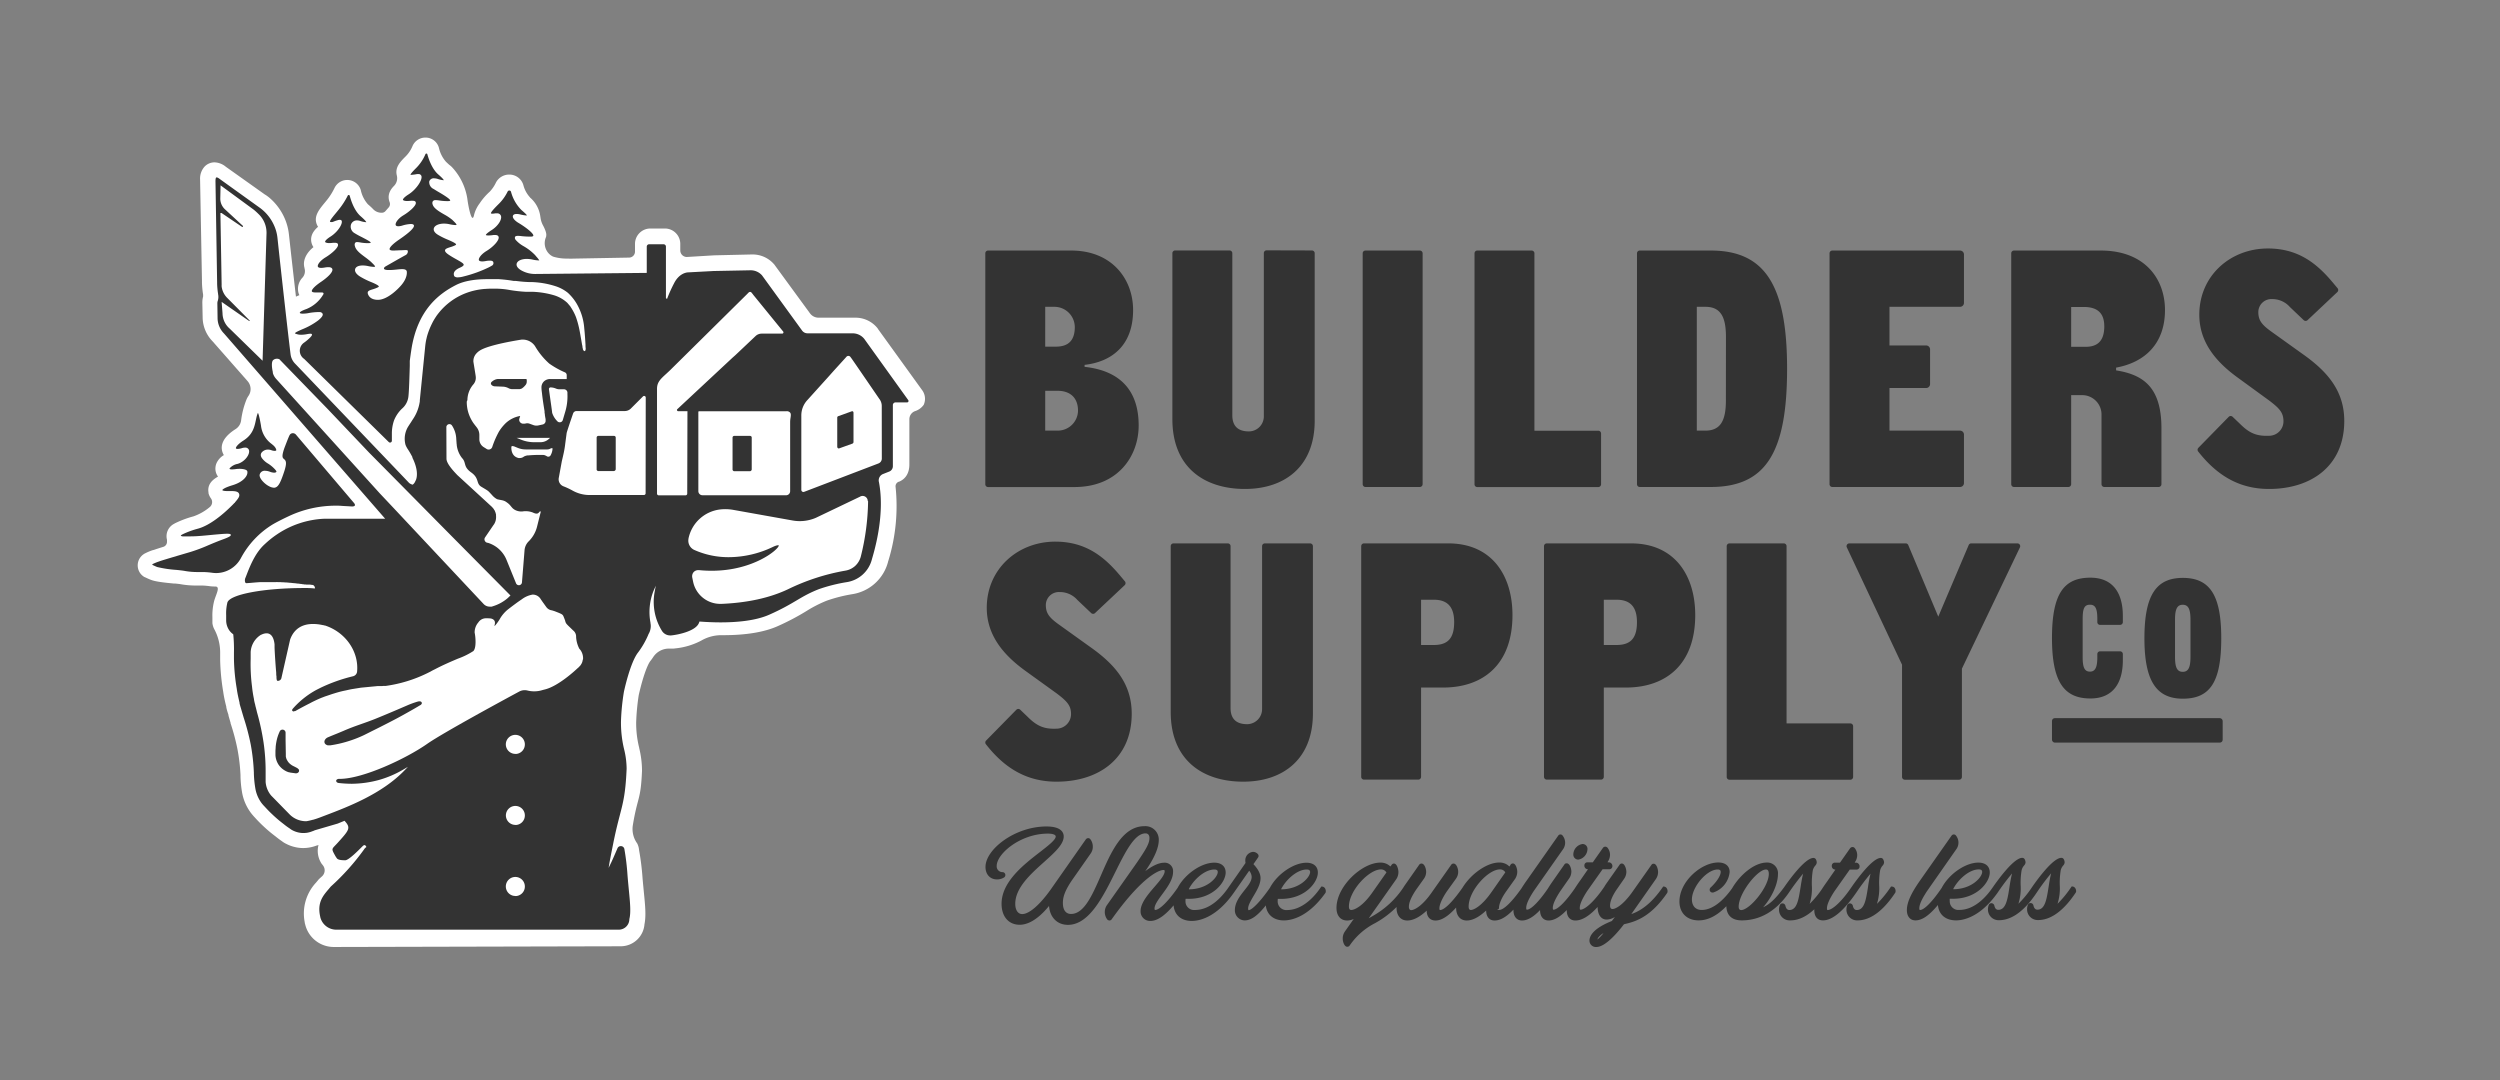 <svg xmlns="http://www.w3.org/2000/svg" viewBox="0 0 812.13 351">
  <rect x="0" y="0" width="812.13" height="351" fill="#808080" stroke="none"/>
  <defs>
    <style>
      .cls-3{fill:#333}
    </style>
  </defs>
  <g id="Layer_1" data-name="Layer 1">
    <path d="M299.5 126.66l-14.35-19.88v-.08l-.07-.06a9.15 9.15 0 00-7.17-3.44h-12a3.45 3.45 0 01-2.79-1.42l-11.49-15.72-.1-.15-.13-.13a9.25 9.25 0 00-6.91-3.12h-.15l-12.09.28h-.14l-9 .54a2.13 2.13 0 01-2.12-2.11v-2.14a5 5 0 00-5-5h-4.71a5 5 0 00-5 5v2.45a1.94 1.94 0 01-1.93 2l-17.52.32h-.05c-.39 0-1.31.06-2.42 0h-.1a14.87 14.87 0 01-4.49-.61 1.56 1.56 0 01-.26-.11 4.56 4.56 0 01-1.88-1.79 4.92 4.92 0 01-.32-4.33 3.38 3.38 0 00.13-.42v-.14c.17-.78-.39-2.18-1.06-3.42a7.26 7.26 0 01-.79-2.45l-.09-.58a9.75 9.75 0 00-3.34-6v-.05a9.27 9.27 0 01-2.15-4 4.73 4.73 0 00-4.6-3.39 4.84 4.84 0 00-4.41 2.82 11.32 11.32 0 01-1.9 2.73 19.68 19.68 0 00-3.28 3.8 10.35 10.35 0 00-1.82 3.76c-.65 3.23-1.85-2.52-2.19-5.3a19.37 19.37 0 00-5-10.24 6.35 6.35 0 00-.84-.71c-.31-.28-.65-.6-1.08-1a10.22 10.22 0 01-2.3-4.52 4.5 4.5 0 00-4.41-3.36 4.56 4.56 0 00-4.18 2.77 10.17 10.17 0 01-2.13 3.25c-1.81 1.81-3.54 3.54-3 6.12l.07.3a3.58 3.58 0 01-1 3.32c-1.6 1.63-2.06 3.37-1.38 5.19a1.67 1.67 0 01-.31 1.76l-1.09 1.24a1.57 1.57 0 01-1.13.47 3.69 3.69 0 01-2.88-1.24 21.88 21.88 0 00-1.63-1.5 10.15 10.15 0 01-2.33-4.67 4.59 4.59 0 00-8.49-.7 20.51 20.51 0 01-2.39 3.85c-.35.44-.69.85-1 1.22l-.06.07c-1.72 2.13-3.51 4.34-2.2 7.06l.09.18.1.17a.74.74 0 01.08.13c-2 1.71-2.68 3.59-2 5.6a4.26 4.26 0 00.51 1c-2.48 2-3.57 4.52-2.9 6.8v.11a3.17 3.17 0 01-.67 3 5.26 5.26 0 00-1.28 5 4.12 4.12 0 00.28.69c-.34.14-.72.3-1.12.49-.84-7.26-1.71-15-2.27-20.12a17.85 17.85 0 00-1.65-5.88 18.49 18.49 0 00-4.64-6.08c-.5-.43-1-.76-1.33-1h-.06l-12.82-9.11a6.06 6.06 0 00-3.68-1.44 4.46 4.46 0 00-3.19 1.34 5.8 5.8 0 00-1.5 4.21v.06l.61 32.92v.62a30.2 30.2 0 00.37 3.81v.63a7.44 7.44 0 00-.25 1.9v.08l.1 4.83a11.27 11.27 0 003.22 7.73l11.35 12.91a3.9 3.9 0 01.38 4.73 7.34 7.34 0 00-.64 1.11 27.34 27.34 0 00-1.82 7 3.93 3.93 0 01-1.87 2.82c-5.11 3.28-4.72 6.33-4 7.89.08.17.18.35.27.51a5.82 5.82 0 00-1.94 1.83 4.47 4.47 0 00-.51 4.16 5.5 5.5 0 00.55 1c-1.82 1-3.52 2.55-3.09 5.13v.23l.06.24a5.14 5.14 0 00.69 1.41 2.08 2.08 0 01-.36 2.9 16.73 16.73 0 01-5.27 3 32.73 32.73 0 00-5.82 2.16l-.12.05-.08.05-.29.17a4.53 4.53 0 00-2.29 5.18v.65a1.7 1.7 0 01-1.22 1.65c-1.36.42-2.43.77-2.9.94l-.31.09h-.07a17.15 17.15 0 00-2.75 1.15l-.21.1-.2.16a4.37 4.37 0 00.4 7.4h.07l.1.05c.51.25 1.36.64 1.92.84 1.39.53 3.7.83 7.47 1.19h.44c.66.07 1.29.14 1.64.2a27.65 27.65 0 005.09.44h2a24.06 24.06 0 012.46.22 12.75 12.75 0 001.75.1c1.8 0 .19 2.59-.39 4.81a19.14 19.14 0 00-.54 5.17V202.42a5.79 5.79 0 00.72 2.18 16.09 16.09 0 011.8 7.6v2.31a71.79 71.79 0 001 10.27c.23 1.63.57 3.15 1 4.83V229.82a17.33 17.33 0 00.54 1.92l.09.29a1.32 1.32 0 01.08.3V232.48l.67 2.32v.15a69.67 69.67 0 012.23 8.38 60.62 60.62 0 011 8.48v.48a35.75 35.75 0 00.47 4.91 15.59 15.59 0 002.91 6.87c.26.34.64.81 1.11 1.32l.84.91c.71.75 1.34 1.38 1.94 1.94a46.23 46.23 0 004.07 3.44c.79.64 1.47 1.15 2.12 1.59a7.44 7.44 0 001.44.88 11.46 11.46 0 002.71 1 11.15 11.15 0 002.81.34 12.75 12.75 0 001.74-.14 11.82 11.82 0 002.15-.53l.21-.07.17-.08h.13l.19-.06.19-.09h.13a7.55 7.55 0 00.82 5.74l.09.14.06.12s.2.23.46.58a2.61 2.61 0 01-.23 3.53c-.41.38-.67.61-.75.67l-.1.1-.29.28-.15.19c-.12.16-.24.29-.37.44l-.31.38A14.7 14.7 0 0099 299.64v.17l.14.49a9.55 9.55 0 009.37 7.33l93.17-.23a7.75 7.75 0 007.68-7.16c.57-2.8.22-6.18-.2-10.41l-.11-1.15c-.11-1.17-.24-2.44-.34-3.75a85.05 85.05 0 00-1.11-8.79 5.82 5.82 0 00-.6-2.14 8 8 0 01-1.44-5.82c1.58-9.62 2.59-8 3-17.81a31.23 31.23 0 00-.9-7.29V243a33.16 33.16 0 01-1-8.32 73.59 73.59 0 01.83-8.85c1.35-6 2.88-10 3.81-11.13.3-.38.6-.79.88-1.22a6.08 6.08 0 015.48-2.77h.71a5.67 5.67 0 00.91-.07 23 23 0 008.47-2.51 13 13 0 016.5-1.79h.75c7.38 0 13.31-1 17.61-2.92a79.27 79.27 0 009.35-4.91 41 41 0 016.63-3.39 49.22 49.22 0 018.27-2.1 14.26 14.26 0 0011.64-10.57c0-.08.07-.24.13-.43a60.38 60.38 0 002.3-23.85 1.56 1.56 0 011.23-1.73c2.28-1 3.25-3.09 3.25-5.54v-14.71a2.8 2.8 0 011.76-2.6 5.56 5.56 0 002.9-2.09 4.73 4.73 0 00-.57-4.84zm-139.65 70.56z" fill="#fff"/>
    <path d="M140.12 229v.23zm0 0v.23zm0 0v.23zm0 0v.23zm0 0v.23zm0 0v.23zm0 0v.23zm0 0v.23zm0 0v.23zm0 0v.23zm0 0v.23zm0 0v.23zm0 0v.23zm0 0v.23zm0 0v.23zm0 0v.23zm0 0v.23zm0 0v.23zm0 0v.23zm0 0v.23zm0 0v.23zm0 0v.23zm0 0v.23zm0 0v.23zm0 0v.23zm0 0v.23zm0 0v.23zm0 0v.23zm0 0v.23zm0 0v.23zm0 0v.23zm0 0v.23zm0 0v.23zm0 0v.23zm0 0v.23zm0 0v.23zm0 0v.23zm0 0v.23zm0 0v.23zm0 0v.23zm0 0v.23zm0 0v.23zm0 0v.23zm0 0v.23zm0 0v.23zm0 0v.23zm0 0v.23zm0 0v.23zm0 0v.23zm0 0v.23zm0 0v.23zm0 0v.23zm0 0v.23zm0 0v.23zm0 0v.23zm0 0v.23zm0 0v.23zm0 0v.23zm0 0v.23zm0 0v.23zm0 0v.23zm0 0v.23zm0 0v.23zm0 0v.23zm0 0v.23zm0 0v.23zm0 0v.23zm0 0v.23zm0 0v.23zm0 0v.23zm0 0v.23zm0 0v.23zm0 0v.23zm0 0v.23zm0 0v.23zm0 0v.23zm0 0v.23zm0 0v.23zm0 0v.23zm0 0v.23zm0 0v.23zm0 0v.23zm0 0v.23zm0 0v.23zm0 0v.23zm0 0v.23zm0 0v.23zm0 0v.23zm0 0v.23zm0 0v.23zm0 0v.23zm0 0v.23zm0 0v.23zm0 0v.23zm0 0v.23zm0 0v.23zm0 0v.23zm0 0v.23zm0 0v.23zm0 0v.23zm0 0v.23zm0 0v.23zm0 0v.23zm0 0v.23zm0 0v.23zm0 0v.23zm0 0v.23zm0 0v.23zm0 0v.23zm0 0v.23zm0 0v.23zm0 0v.23zm0 0v.23zm0 0v.23zm0 0v.23zm0 0v.23zm0 0v.23zm0 0v.23zm0 0v.23zm0 0v.23zm0 0v.23zm0 0v.23zm0 0v.23zm0 0v.23zm0 0v.23zm0 0v.23zm0 0v.23zm0 0v.23zm0 0v.23zm0 0v.23zm0 0v.23zm0 0v.23zm0 0v.23zm0 0v.23zm0 0v.23zm0 0v.23zm0 0v.23zm0 0v.23zm0 0v.23zm0 0v.23zm0 0v.23zm0 0v.23zm0 0v.23zm0 0v.23zm0 0v.23zm0 0v.23zm0 0v.23zm0 0v.23zm0 0v.23zm0 0v.23zm0 0v.23zm0 0v.23zm0 0v.23zm0 0v.23zm0 0v.23zm0 0v.23zm0 0v.23zm0 0v.23zm0 0v.23zm0 0v.23zm0 0v.23zm0 0v.23zm0 0v.23zm0 0v.23zm0 0v.23zm0 0v.23zm0 0v.23zm0 0v.23zm0 0v.23zm0 0v.23zm0 0v.23zm0 0v.23zm0 0v.23zm0 0v.23zm0 0v.23zm0 0v.23zm0 0v.23zm0 0v.23zm0 0v.23zm0 0v.23zm0 0v.23zm0 0v.23zm0 0v.23zm0 0v.23zm0 0v.23zm0 0v.23zm0 0v.23zm0 0v.23zm0 0v.23zm0 0v.23zm0 0v.23zm0 0v.23zm0 0v.23zm0 0v.23zm0 0v.23zm0 0v.23zm0 0v.23zm0 0v.23zm0 0v.23zm0 0v.23zm0 0v.23zm0 0v.23zm0 0v.23zm0 0v.23zm0 0v.23zm0 0v.23zm0 0v.23zm0 0v.23zm0 0v.23zm0 0v.23zm0 0v.23zm0 0v.23zm0 0v.23zm0 0v.23zm0 0v.23zm0 0v.23zm0 0v.23zm0 0v.23zm0 0v.23zm0 0v.23zm0 0v.23zm0 0v.23zm0 0v.23zm0 0v.23zm0 0v.23zm0 0v.23zm0 0v.23zm0 0v.23zm0 0v.23zm0 0v.23zm0 0v.23zm0 0v.23zm0 0v.23zm0 0v.23zm0 0v.23zm0 0v.23zm0 0v.23zm0 0v.23zm0 0v.23zm0 0v.23zm0 0v.23zm0 0v.23zm0 0v.23zm0 0v.23zm0 0v.23zm0 0v.23zm0 0v.23zm0 0v.23zm0 0v.23zm0 0v.23zm0 0v.23zm0 0v.23zm0 0v.23zm0 0v.23zm0 0v.23zm0 0v.23zm0 0v.23zm0 0v.23zm0 0v.23zm0 0v.23zm0 0v.23zm0 0v.23zm0 0v.23zm0 0v.23z" fill="#f3f0e1"/>
    <path class="cls-3" d="M78.2 181.41a28.62 28.62 0 0110.45-11.09c1.29-.75 3.31-1.78 5.37-2.74a35.93 35.93 0 0115-3.31c.68 0 1.35 0 2 .07l3.38.19h.06a1.41 1.41 0 00.74-.2s.3-.32-.12-.83a.21.21 0 01-.06-.08l-18.9-22.25a1.27 1.27 0 00-1-.44 1.16 1.16 0 00-.92.44 3.62 3.62 0 00-.2.33c-.51 1.11-1 2.46-1.6 4-1 2.87-.61 3.23-.15 3.62.65.54 1 1.13.15 3.83-1.17 3.62-1.89 5-2.82 5.37a1.52 1.52 0 01-.59.12 3.73 3.73 0 01-1.61-.5c-1.43-.71-3.38-2.69-3-3.85a1.65 1.65 0 011.72-1.16 4.78 4.78 0 011.59.32 4.19 4.19 0 001.37.3c.58 0 .72-.26.74-.3s.07-.33-1.2-1.5a10.61 10.61 0 00-1.52-1.15 6.51 6.51 0 01-1.76-1.48c-.88-1-.6-1.72-.36-2.07a2.62 2.62 0 012.14-1 3.17 3.17 0 011 .18 3.41 3.41 0 001.12.24c.28 0 .46-.07.52-.19s-.1-.87-1-1.65l-.45-.38a8.56 8.56 0 01-3.51-6c-.58-3.4-.9-4-1-4.12a7 7 0 00-.43 1.3c-.09.37-.17.75-.25 1.14-.46 2.16-1 4.62-4 6.53-1.91 1.22-2.59 2.24-2.45 2.55 0 .09.2.18.55.18a5.36 5.36 0 001.41-.26 3.31 3.31 0 011-.16 1.2 1.2 0 011.27.81c.39 1.36-1.31 3.76-3.65 4.46a4.7 4.7 0 00-2.5 1.31s-.63.5.6.5a11.25 11.25 0 001.45-.13 8.57 8.57 0 011-.06c1.22 0 2.44.26 2.56.81.31 1.38-1.28 3.46-4.82 4.52-2.81.85-3.31 1.46-3.29 1.58s.38.32 1.8.32h1.29c.9 0 2 .11 2.31.8s0 1.29-.81 2.28l-.16.19c-.11.15-.24.28-.36.42v.14h-.13c-.41.45-.83.88-1.28 1.3-2.2 2.16-6.5 5.94-10.52 7.06a27.9 27.9 0 00-5.08 1.86l-.15.08c-.3.18-.4.3-.4.38s.51.2.57.2H62c2 0 4.61-.27 6.88-.49 2.48-.23 4-.36 4.89-.36s1.16.11 1.21.36-.24.61-2.16 1.32c-2.42.89-3.9 1.53-5.21 2.08a52.18 52.18 0 01-5.72 2.15l-.74.22c-2.12.62-8.6 2.53-9 2.71-.1 0-.3.11-.57.19a16.48 16.48 0 00-2 .82c-.19.14-.07.25 0 .3.39.19 1.09.51 1.45.65a37.56 37.56 0 006.37.95c1 .11 1.79.19 2.34.28a23.34 23.34 0 004.36.41h1.99a25.54 25.54 0 013 .26 9.5 9.5 0 001.19.07 9.15 9.15 0 007.92-4.75zM159.55 197.13zM159.57 124.88a1 1 0 00.34.36.66.66 0 00.2.11 1.5 1.5 0 00.55.15l2.78.11a4.29 4.29 0 011.88.56 2.88 2.88 0 001.29.25h2a1.7 1.7 0 00.73-.16h.06a1.82 1.82 0 00.53-.39l.13-.07a2.89 2.89 0 01.24-.25 4.81 4.81 0 00.56-.66 1.74 1.74 0 00.26-1v-.46a.31.31 0 00-.28-.32h-8.89a2.94 2.94 0 00-1.1.22 3.75 3.75 0 00-1.21.8.66.66 0 00-.16.45.62.62 0 000 .23.48.48 0 00.09.07z"/>
    <path class="cls-3" d="M295.06 130l-14.29-19.9a4.86 4.86 0 00-3.81-1.82h-14.64a2.18 2.18 0 01-1.77-.91l-13-17.91a4.94 4.94 0 00-3.67-1.66h-.07l-12 .24-8.26.44h-.09c-.84.07-3 .58-4.5 3.57a46.63 46.63 0 00-2.18 4.81v.15h-.39l-.06-.24V80.13a.9.9 0 00-.07-.34.78.78 0 00-.69-.44h-4.69a.77.77 0 00-.78.78v8.52l-36.17.35h-.13a9 9 0 01-4.39-1.13l-.24-.14c-1.41-.87-1.43-1.7-1.32-2.11.26-.91 1.57-1.51 3.29-1.51a9.17 9.17 0 011.75.19 11.13 11.13 0 002 .29h.3a6.81 6.81 0 00-.7-.94c-.22-.24-.44-.51-.68-.8a16.74 16.74 0 00-3.68-2.85 9.5 9.5 0 01-2.64-2.11 1 1 0 01-.18-.94c.18-.29.59-.33.95-.33a9.87 9.87 0 011.31.11c.74.07 1.57.13 2.45.13h.51c.42 0 .68-.13.72-.29.16-.69-2.35-2.69-4.79-4.14-1.29-.76-2-1.66-1.85-2.29.07-.24.31-.63 1.23-.63a5 5 0 011.19.16A12.17 12.17 0 00171 70h.15c0-.17-.39-.61-1.75-1.76a13.19 13.19 0 01-3.4-5.95.57.57 0 00-.55-.4.59.59 0 00-.55.35 14.68 14.68 0 01-2.7 3.83c-1.08 1.07-2.87 2.86-2.71 3.25 0 0 .13.1.44.1a5.65 5.65 0 00.94-.11 4.42 4.42 0 01.56 0 1.24 1.24 0 011.32.85c.34 1.22-1 3.28-3 4.56s-1.91 1.59-1.91 1.61.07.16.87.16a11.14 11.14 0 001.63-.15h.51c.79 0 1.05.33 1.13.62.3 1.09-1.79 3.26-3.86 4.52-1.79 1.08-2.71 2.4-2.56 3 .12.36.67.45 1.11.45a6.81 6.81 0 001.09-.12 7.73 7.73 0 011.38-.14c.24 0 .94 0 1.1.47a.93.93 0 01-.49 1.18c-.24.13-.46.27-.71.4a.69.69 0 00-.19.1 41.5 41.5 0 01-8.31 3 7.33 7.33 0 01-1.8.28 1.49 1.49 0 01-1.16-.37c-.49-1.1.11-2 1.75-2.74 1.06-.45 1.3-.77 1.3-1 0-.44-1.06-1-2.32-1.72-.61-.34-1.31-.73-2-1.17-1.29-.8-1.8-1.32-1.74-1.79s.71-.7 1.63-1a9.8 9.8 0 001.55-.57c.31-.14.41-.26.41-.33 0-.36-1.43-1-2.57-1.5a23.35 23.35 0 01-3.33-1.64c-1.43-.87-1.44-1.7-1.32-2.12.26-.89 1.58-1.51 3.29-1.51a8 8 0 011.74.19 10.83 10.83 0 001.89.28c.38 0 .45-.1.45-.1.05-.22-.94-1.16-1.42-1.62a16.43 16.43 0 00-2.49-1.67c-1.76-1-3.59-2.09-3.88-3.4a1.1 1.1 0 01.13-1 1.08 1.08 0 01.87-.31 9.15 9.15 0 011.24.12 15.8 15.8 0 002.32.2h.53c.6 0 .64-.18.64-.18.11-.49-2.65-2.13-4-2.91-.54-.31-1-.62-1.43-.87a2.4 2.4 0 01-1.37-2.44 1.49 1.49 0 011.59-1 4.46 4.46 0 011.08.17 7.79 7.79 0 001.86.43.36.36 0 00.19 0s-.08-.38-1.76-1.83c-1.87-1.61-3-4.47-3.58-6.57a.31.31 0 00-.32-.25.34.34 0 00-.3.19 14.17 14.17 0 01-3 4.49c-1.59 1.58-1.88 2.08-1.85 2.23a.82.82 0 00.34 0 12.11 12.11 0 001.77-.24 3.13 3.13 0 01.44 0 .94.94 0 011 .66c.38 1.33-1.8 4.45-4.19 5.94-1.88 1.2-1.85 1.71-1.81 1.8s.42.35 1.31.35a10.62 10.62 0 001.27-.08 3.24 3.24 0 01.58 0c.6 0 .94.19 1 .55.28 1-2.16 3.06-4 4.16s-2.72 2.52-2.53 3.17c.09.26.37.4.85.4a4.77 4.77 0 001.29-.22 10.9 10.9 0 012.78-.51c.58 0 .9.14 1 .44.3 1-2.89 3.32-4.8 4.62-2.48 1.69-3.22 2.77-3.09 3.18.07.23.48.38 1.13.38h.3l2-.09c.76 0 1.3-.06 1.68-.06s.74 0 .8.26a1.36 1.36 0 01-.83 1.43c-1 .52-6.56 3.71-6.56 3.71s-1.36 1.08 1.22 1.08h.16c1.61 0 3.09-.29 4.15-.29.78 0 1.33.15 1.51.66 0 0 .54 2.24-2.33 5.17 0 0-3.69 4.12-7 4.14-2.58 0-3.2-1.48-3.34-2.14a.57.57 0 010-.18.18.18 0 010-.1c.07-.51.72-.72 1.63-1a10.55 10.55 0 001.55-.58c.31-.14.42-.25.42-.33 0-.35-1.4-1-2.54-1.46a25.66 25.66 0 01-3.52-1.75c-1.25-.77-1.85-1.67-1.63-2.44s1.12-1.18 2.46-1.18a8.4 8.4 0 011.66.18 10.68 10.68 0 001.9.27c.39 0 .45-.09.45-.09.07-.22-.89-1.12-1.42-1.62a22.11 22.11 0 00-1.76-1.4c-1.51-1.12-3.09-2.27-3.38-3.69a1.21 1.21 0 01.09-1 .81.81 0 01.67-.25 7.17 7.17 0 011 .12 12.64 12.64 0 002.08.22h.64c.58 0 .68-.15.68-.16 0-.31-1.79-1.2-2.93-1.81a26.22 26.22 0 01-2.31-1.26A2.44 2.44 0 01114 73a2 2 0 012-1.4 3.06 3.06 0 01.93.15 7.59 7.59 0 001.87.42.45.45 0 00.19 0s-.08-.4-1.75-1.85c-1.94-1.64-3.05-4.57-3.63-6.72a.33.33 0 00-.33-.25.31.31 0 00-.31.19 24.86 24.86 0 01-2.97 4.59c-.38.48-.74.91-1.07 1.31-.92 1.12-1.87 2.29-1.72 2.59 0 0 .16.12.46.12.59 0 .56-.2 2-.61a2.39 2.39 0 01.71-.13c.45 0 .59.23.64.39.28 1-1.25 3.49-3.56 5-1.9 1.19-1.88 1.71-1.84 1.81s.43.36 1.32.36a10.25 10.25 0 001.29-.1h.56c.59 0 1 .19 1 .54.28 1-2.18 3.07-4 4.17s-2.72 2.41-2.54 3c.11.36.65.45 1.11.45a7.47 7.47 0 001.07-.11 7 7 0 011.21-.13c.74 0 1.18.19 1.32.62.3 1-1.65 2.77-3.57 4.08-2.48 1.67-3.21 2.74-3.09 3.14.07.25.51.38 1.22.38h1.94c.19 0 .51 0 .61.23s0 .32-.17.6a11.18 11.18 0 01-5.31 4.53c-2.59.92-2.74 1.52-1.23 1.52a9.88 9.88 0 001.89-.19 19.05 19.05 0 012.94-.32H103.81a.42.42 0 01.13 0 1.05 1.05 0 01.87.56c.19.52-.29 1.2-1.46 2.16a23.08 23.08 0 01-5.28 2.92c-1 .44-2.22 1-2.25 1.24 0 0 0 .1.51.25a4.43 4.43 0 001.51.24 11.35 11.35 0 002.09-.24 7 7 0 01.94-.1c.09 0 .37 0 .46.21s-.08.54-.76 1.2a16.1 16.1 0 01-1.75 1.46 3.19 3.19 0 000 5.32l27.47 27a.58.58 0 00.41.17.59.59 0 00.6-.57v-1.69-.73a12.88 12.88 0 01.74-4.3 10.84 10.84 0 012.52-3.7 6.06 6.06 0 002.09-3.78c.23-1.52.38-7.35.47-10.14v-1.64c.13-1 .29-2.17.49-3.49 2-13.32 9.25-18.43 14.51-21.14 2.45-1.25 5.9-1.91 10.24-1.91h3.63c1.76.12 3.12.3 3.77.4l1.19.19h.63c.21 0 .45.06.68.07 1 .13 2.1.23 3.46.28h.45a28.05 28.05 0 018.38 1.38 12.44 12.44 0 013.91 2.11 15.52 15.52 0 012.79 3.4 18.54 18.54 0 012.55 8.18c.19 1.74.29 3.53.4 5.24 0 .33 0 .78.07 1.26 0 0 0 .87-.36.87s-.57-.64-.57-.64c0-.25-.1-.48-.13-.67v-.1c0-.23-.07-.46-.13-.7l-.22-1.29c-.23-1.31-.43-2.53-.68-3.76a29.81 29.81 0 00-1.08-3.9 16.91 16.91 0 00-1.78-3.36v-.05c-.33-.39-.67-.78-1-1.18a11 11 0 00-4.37-2.5 28.43 28.43 0 00-6.93-1.12h-2.26a46.93 46.93 0 01-5.06-.56 26.51 26.51 0 00-5.25-.46c-.89 0-1.85 0-2.83.09h-.15a22.17 22.17 0 00-6.3 1.43 20.8 20.8 0 00-8.66 6.39l-.07.09c-.1.11-.19.24-.29.37s-.08.1-.12.15a.61.61 0 01-.12.16l-.53.8c-.07.11-.13.2-.19.31a15.71 15.71 0 00-.84 1.52 23.7 23.7 0 00-1.62 4.14l-.1.39a4.7 4.7 0 01-.12.51l-.05.23a20.57 20.57 0 00-.33 2.14L136.38 130c0 .25 0 .51-.07.77a13.61 13.61 0 01-2.15 5.38c-.23.34-.44.69-.64 1s-.59.89-.86 1.32a7.56 7.56 0 00-.92 6.06 7.88 7.88 0 00.83 1.53 25.43 25.43 0 011.35 2.34h.05v.31c.37.68 2.24 4.5 1.11 7.33a.5.5 0 01-.1.11 2.64 2.64 0 01-.58 1l-.34.31-.13-.05a2.67 2.67 0 01-.86-.4 1.32 1.32 0 01-.34-.31l-36.79-38.49a5.28 5.28 0 01-1.54-3.07c-.76-6-3.11-27-4.25-37.72a13.23 13.23 0 00-1.25-4.48 14.12 14.12 0 00-3.54-4.68 12.61 12.61 0 00-1.08-.85L71.5 58.23c-.63-.49-.94-.6-1.12-.6a.29.29 0 00-.2.09c-.18.28-.18.94-.18 1.21l.53 32.68a2.5 2.5 0 010 .33 25.18 25.18 0 00.32 3.55v.1a4.15 4.15 0 01-.15 2.27 2.46 2.46 0 00-.09.74l.07 4.79a7.18 7.18 0 002.08 4.93l52.36 60.19h-19.77a29.79 29.79 0 00-15.42 5.12l-.12.08a30.57 30.57 0 00-3.73 3c-2.85 2.53-4.53 6.31-5.83 9.66l-.49 1.26a2.1 2.1 0 00-.13 1.47.47.47 0 00.45.35c.85-.06 1.65-.12 2.35-.19.87-.07 1.63-.13 2.2-.16h5.04a2.24 2.24 0 01.54 0c.45 0 1 0 1.45.06h.43l.66.05c.52 0 1 .08 1.51.12h.17c.43.05.85.1 1.23.13.16 0 .31 0 .45.06a4.22 4.22 0 01.59.06h.24a2.43 2.43 0 00.31.05l.41.06c.23 0 .44.06.64.09s.35 0 .53.08a2.23 2.23 0 00.27 0h.18a2.93 2.93 0 00.29.05 2.72 2.72 0 00.42 0h.12a.27.27 0 00.13 0h.16a2.17 2.17 0 00.25 0h.14a.37.37 0 00.19.05h.19l.07.05h.37a1.15 1.15 0 01.68.83l.06.31h-.31c-.6-.07-1.29-.1-2.07-.13h-1.05c-13.34 0-24.35 2.09-25.06 4.74a15 15 0 00-.39 4.05v1.65a5.72 5.72 0 001.18 3.54 5.3 5.3 0 001.06 1l.07.1A48.54 48.54 0 0176 212v2.05a63.61 63.61 0 00.91 9.66c.2 1.54.56 3.07.91 4.58v.18c.12.54.28 1.08.44 1.59.08.26.15.51.22.76l.68 2.3a76 76 0 012.31 8.83 64.24 64.24 0 011 9.05v.22a34 34 0 00.44 4.66 11.12 11.12 0 002.06 5c.25.32.56.69.87 1l.83.89c.63.67 1.2 1.24 1.73 1.73a42 42 0 003.74 3.19 22.45 22.45 0 002 1.46 5.31 5.31 0 00.93.6 7.62 7.62 0 001.71.64 7.18 7.18 0 001.81.22 8.68 8.68 0 001.12-.08 8.87 8.87 0 001.41-.36 3.61 3.61 0 01.42-.16l.19-.06.55-.24 7.42-2.17 1.39-.57.83-.34.1.11c2 2.24 1.44 2.89-2.38 7.11-1.81 2-2.12 1.66-.86 3.93.06.11.12.21.16.3a9.25 9.25 0 00.57.84c.44.38 1.12.53 2.6.54h.11c1.17-.15 4-3 5.55-4.55.69-.7 1-.29 1.26.25a2.49 2.49 0 00-.82.85 76 76 0 01-10.76 12l-.72.86c-1.84 2.16-3.74 4.38-2.7 8.94a.35.35 0 000 .06 5.35 5.35 0 005.2 4.14H201a3.45 3.45 0 003.45-3.46c.54-2.11.24-5.3-.16-9.34-.14-1.5-.31-3.18-.45-5a79.34 79.34 0 00-1-8.35 1.17 1.17 0 00-1.18-1 1.15 1.15 0 00-1.08.73c-1.14 2.66-2 4.59-2.18 4.92l-.69 1.42.26-1.55c.08-.48.53-2.85 1.25-6.43 2.37-11.82 3.82-12.17 4.34-24.19a26.79 26.79 0 00-.78-6.21 36.87 36.87 0 01-1.05-9.34 73.64 73.64 0 01.94-9.42c.08-.41 2.05-9.59 4.63-12.86a27.47 27.47 0 003.33-5.81v-.06a4.83 4.83 0 00.68-1.75 4.77 4.77 0 000-1.88v-.06a.12.12 0 010-.07 18.76 18.76 0 01.94-10.24l.78-1.79-.35 1.91a17.84 17.84 0 002.39 12.81 3.13 3.13 0 002.59 1.43 1.54 1.54 0 00.37 0c2-.19 7.89-1.32 9-4a3.24 3.24 0 00.19-.51c1.94.14 4.33.27 6.89.27 5.31 0 11.36-.53 15.8-2.5 8.33-3.7 9.95-5.89 16.15-8.31a53.16 53.16 0 019-2.26 10 10 0 008.17-7.38c.42-1.57 4.43-13.92 2.3-25.1a2.22 2.22 0 011.34-2.65l2-.79a1.87 1.87 0 001.18-1.71V131.6a.87.87 0 01.87-.88h3.75a.46.46 0 00.42-.26.47.47 0 00-.03-.46zm-110.73-2.55v.5a17.57 17.57 0 01-.79 6.07l-.72 2.44a1 1 0 01-1 .72 1 1 0 01-.78-.35 6.8 6.8 0 01-1.68-2.76.2.2 0 010-.11c-.15-1.21-.36-2.67-.55-4-.22-1.58-.41-2.93-.49-3.56a.54.54 0 01.14-.38.5.5 0 01.37-.17h.07a4.72 4.72 0 011.7.38 3.11 3.11 0 001.12.23h1.49a1.13 1.13 0 011.12.98zm-16.12 18.05a6.8 6.8 0 002.54.5h6.88a2.17 2.17 0 001.24-.31c.18-.13.63-.12.63 0a5 5 0 01-.68 2.3.86.86 0 01-1.2.21 3.74 3.74 0 00-.93-.4 1.22 1.22 0 00-.23 0 38.54 38.54 0 00-4.72.13h-.35a4.43 4.43 0 00-.72.18l-.14.05a2 2 0 00-.36.18 2.16 2.16 0 01-1.51.45.68.68 0 01-.2 0c-2.42-.55-2.39-3.06-2.33-3.72.11-.14.33-.24.74-.08h.09zm-.37-3.25h10.85l-.45.4a4 4 0 01-2.65 1h-2.12a11.26 11.26 0 01-4.39-.9zm-16-12.3a7.92 7.92 0 012-5.16 3.27 3.27 0 00.7-2.51c0-.19-.73-4.57-.76-4.8v-.22a3.64 3.64 0 01.74-2.16 5.54 5.54 0 011.24-1.15c2.92-2 13.26-3.56 13.7-3.63h.37a4.79 4.79 0 014 2.17 23.23 23.23 0 004.61 5.63 28 28 0 005.12 2.86 1 1 0 01.54.87v1.28h-5.37a2.94 2.94 0 00-1.83.6 2.65 2.65 0 00-1 2.26c0 .6.11 1.27.17 1.77.2 2 .56 4.14.83 5.84v.29c0 .24.06.46.1.68v.1c0 .23.06.47.09.68s.11.57.15.86v.36a1.21 1.21 0 01-.93 1.32l-1.46.32a3 3 0 01-1.47-.08l-1.34-.49a2.21 2.21 0 00-1.16-.1l-.3.07a3.44 3.44 0 01-.89 0 1.38 1.38 0 01-.86-.62 1.24 1.24 0 01-.11-1l.26-.86a9.13 9.13 0 00-4.82 2.45 16.15 16.15 0 00-1.29 1.47l-.13.18q-.15.19-.3.42l-.3.45a29.67 29.67 0 00-2.2 5 1.24 1.24 0 01-2 .65l-.76-.47a3 3 0 01-1.46-2.58v-1.35a4 4 0 00-.86-2.52l-.26-.34c-.15-.19-.29-.35-.41-.53a2.94 2.94 0 01-.2-.26c-.05-.06-.09-.13-.14-.18a12.41 12.41 0 01-1.7-3.45 12.11 12.11 0 01-.52-3.61zm-6.84 8.72a1 1 0 011.79-.5 8.5 8.5 0 011.43 4.48l.09 1.22s0 .2.06.51V144.55a8.37 8.37 0 001.71 4.23c1.5 1.54.29 2.77 3 4.7s1.48 3.56 3.29 4.65c2.48 1.49 2 1.12 3.52 2.75a5.63 5.63 0 001.58 1.28c1.12.33 2 .25 2.94.88l.46.33c1.23.92 1.26 1.69 2.52 2.33a4.42 4.42 0 002.35.44 6.47 6.47 0 013.35.35c1.41.67 1.73.32 2.24-.31a.18.18 0 01.32.15l-1.2 4.81a10.17 10.17 0 01-2.77 4.78 4.58 4.58 0 00-1.28 2.83l-.84 10.43a1 1 0 01-1.93.29l-3.12-7.68a9.57 9.57 0 00-6-5.45 1.15 1.15 0 01-1-.63 1.09 1.09 0 01.06-1.13l2.77-4.07a2.52 2.52 0 00.22-.3c.11-.22.22-.42.3-.62a1.67 1.67 0 00.06-.2l.05-.11a4.8 4.8 0 00.17-1.73 2.33 2.33 0 010-.4 1.92 1.92 0 01-.1-.37c0-.1-.06-.21-.1-.32l-.12-.32-.13-.29-.06-.13a1.06 1.06 0 01-.16-.21.4.4 0 00-.09-.15l-.07-.1a.27.27 0 01-.06-.1l-.13-.14-.05-.06-.08-.07a1.62 1.62 0 00-.3-.33l-11.14-10.24-.28-.3c-1.38-1.45-3.23-3.57-3.23-5zm-59.7-21.48l-10.7-10.45a6.66 6.66 0 01-2.31-4.91L72 98.07l8.92 6.19c.08.08.14 0 .19 0a.11.11 0 000-.13l-7.29-7.35A6.31 6.31 0 0172 93.07a5.78 5.78 0 010-.63l-.4-23.25h.36l6.68 4.52h.11a.21.21 0 00.18-.13.23.23 0 000-.18l-5.8-5.36a4.75 4.75 0 01-1.57-3.49l.09-4.34 10.81 7.93a20.17 20.17 0 011.5 1.37 8.35 8.35 0 012.62 6 1.52 1.52 0 010 .32zm38 43L89.63 123a4.76 4.76 0 01-1-1.85.47.47 0 000-.09.57.57 0 010-.18c-.19-.8-.69-3.46.24-4a1.85 1.85 0 011.91-.16l.14.14.11.13 15.53 16 13.3 14L147 174.45l18.83 19-.4.36a9 9 0 01-.67.63 13.38 13.38 0 01-4.61 2.49l-.43.14a.15.15 0 01-.09 0 .23.23 0 01-.12 0 2.09 2.09 0 01-.43 0 2.72 2.72 0 01-1.94-.82l-29.24-31.18zm44.12 130.87a3.09 3.09 0 113.08-3.08 3.08 3.08 0 01-3.01 3.11zm0-23.09a3.08 3.08 0 113.08-3.08 3.08 3.08 0 01-3.01 3.11zm0-23.07a3.09 3.09 0 113.08-3.09 3.09 3.09 0 01-3.01 3.12zm21.9-30.65a6.16 6.16 0 01-.14.7 3.43 3.43 0 01-.41.88 2.79 2.79 0 01-.57.7 3.57 3.57 0 01-.6.57c-.46.44-6.08 5.73-10.52 6.85l-.76.19a8.78 8.78 0 01-2.89.44 9 9 0 01-2.14-.28 3.7 3.7 0 00-.85-.09 3.65 3.65 0 00-1.76.44c-4.09 2.2-24.73 13.37-29.92 17-6.78 4.76-20.86 11.37-28.42 11.37H110c-.57.08-.82.4-.79.67s.25.6.85.67a38.62 38.62 0 004.08.25h.26a34.74 34.74 0 008.6-1.21 33.45 33.45 0 008.09-3.46l1.43-.83-1.14 1.18c-7.37 7.63-18.36 11.81-25.62 14.57l-2 .76c-.65.24-1.26.45-1.88.62l-.19.07h-.12a16.73 16.73 0 01-2 .46h-.44a7.54 7.54 0 01-4.93-2.09l-.7-.72c-1.65-1.67-4-4.1-5.4-5.51a7.77 7.77 0 01-1.81-4.45v-1.49-.73V250.89a64.83 64.83 0 00-.66-9.6 77.13 77.13 0 00-2-9.4c-.14-.46-.23-.9-.34-1.33s-.14-.59-.23-.9-.13-.58-.2-.87a13.19 13.19 0 01-.31-1.31l-.08-.54a37.71 37.71 0 01-.6-3.92 56.62 56.62 0 01-.44-9V212.63v-.82a7.06 7.06 0 013.41-5.64h.1a3.81 3.81 0 011.65-.44c1.46 0 2.36 1.28 2.6 3.61v1.04c.09 2.22.32 5.72.54 8.19 0 .4 0 .77.08 1.09 0 1 .08 1.5.39 1.52h.07a1.19 1.19 0 001.18-1.07l2.79-12.32c.82-2.34 2.77-5.09 7.44-5.09a14.23 14.23 0 012.66.26c.3.06.58.12.83.15l.34.1h.11c6.66 2.19 11 8.48 10.38 15a1.73 1.73 0 01-1.34 1.48 52.89 52.89 0 00-10.66 3.8c-.19.11-.4.21-.61.31-.37.19-.73.37-1.08.57a27.94 27.94 0 00-7.19 5.85c-.14.18-.36.51-.12.73a.6.6 0 00.62.13V231h.19a.14.14 0 01.1 0c1.38-.79 3.12-1.72 4.66-2.49a40.75 40.75 0 014.11-1.93l.22-.07c.23-.1.48-.19.72-.28l1.61-.54c.64-.23 1.34-.43 2-.64l.25-.07c.86-.25 1.71-.47 2.58-.64l.7-.15c.5-.12 1-.22 1.5-.32l3-.48 5.32-.51a4 4 0 01.49 0h.35a1.82 1.82 0 01.32 0h.26a2.77 2.77 0 00.46-.06 1.78 1.78 0 00.41 0h.45a44.26 44.26 0 0013.31-4.05l1.27-.63a.31.31 0 01.12-.07c.31-.19.61-.33.85-.46l.18-.09.14-.06c2.59-1.37 5.36-2.56 7.58-3.5a24.23 24.23 0 005-2.46c1.06-1.09.7-4.7.42-6a4.88 4.88 0 011.19-3.29 2.94 2.94 0 012.5-1.36 12.19 12.19 0 011.59.07c2.28.54.8 2.65 1.28 2.39a14.88 14.88 0 001.84-2.61 11.18 11.18 0 012.39-2.7c1.49-1.15 3.06-2.34 4.48-3.28a8.07 8.07 0 013.52-1.56 3 3 0 012.74 1.59l.15.2c.52.76.69 1 .77 1.08l.06.1.77 1.07a2.64 2.64 0 001.85 1.08l.83.26c2.58 1 2.66 1.05 3 1.94.08.19.36.89.42 1.09.25 1 .31 1 2 2.63l.64.62a2.52 2.52 0 01.94 2.12 9.47 9.47 0 00.92 3.55v.05a3 3 0 00.24.32l.06.08a2.25 2.25 0 01.24.3 4.56 4.56 0 01.78 3.04zm20.41-54a.56.56 0 01-.55.56h-17.69a11.36 11.36 0 01-5.45-1.42 23 23 0 00-3-1.41 2.45 2.45 0 01-1.53-2.68l1-5.47c.21-.86.44-1.86.63-2.75s.38-2 .46-2.79l.47-3.56c.06-.46 1.49-4.62 2.1-6.4a1.17 1.17 0 011.13-.8h15.66a2.83 2.83 0 001.92-.76l4-4a.47.47 0 01.35-.14.5.5 0 01.54.49zM256.64 134c.37.4.27 1 .16 1.78a8.07 8.07 0 00-.12 1.35v22.45a1.32 1.32 0 01-1.17 1.3.63.63 0 01-.19 0H228.2a1.33 1.33 0 01-1.34-1.33v-25.73a.24.24 0 01.24-.23h28.39a1.41 1.41 0 011.15.41zm-33.39 26.35a.55.55 0 01-.55.56H214a.56.56 0 01-.57-.57v-34c0-2.18 1.11-3.19 3.1-5 .52-.49 1.1-1 1.74-1.66l24.28-24 .68-.69a.64.64 0 01.43-.16h.12a.51.51 0 01.32.19 3.61 3.61 0 01.25.3 5.43 5.43 0 01.38.5c.1.1 7.56 9.29 9.68 11.87a.42.42 0 01-.33.69h-6.68a2.86 2.86 0 00-1.93.77l-6.57 6.21-1 .89-17.9 16.69a.34.34 0 00-.05.39.37.37 0 00.37.25h3zm58.75 2.46a77.34 77.34 0 01-2.37 18 6.36 6.36 0 01-1.85 3.05 6.29 6.29 0 01-3.2 1.52 69.75 69.75 0 00-18.68 6.08c-5.93 2.79-13.16 4.36-21.53 4.71H234a9 9 0 01-8.85-7.25l-.15-.71-.1-.51a2.11 2.11 0 01.38-1.79 2 2 0 011.6-.7h.24a40.37 40.37 0 004.08.2c13.64 0 21.78-7 21.78-8.19v-.07s-.4-.2-1.93.53a33.36 33.36 0 01-14.32 3.32 27.18 27.18 0 01-11.17-2.34 3.31 3.31 0 01-1.9-3.64v-.1a2.64 2.64 0 01.07-.3 11.91 11.91 0 0110.39-9.14 15.08 15.08 0 014.19.17l19 3.4a13.18 13.18 0 007.73-.84l14.31-6.85a1.66 1.66 0 012.54 1.4zm4.46-13.81a1.71 1.71 0 01-1.14 1.57l-24.08 9.2a.55.55 0 01-.25.05.69.69 0 01-.68-.7V135a7.33 7.33 0 012-5.07l1.55-1.72 5.28-5.85 1.78-2 3.72-4.09.32-.36a.83.83 0 011.27 0l.41.56c.09.08 9 13.1 9 13.1a3.74 3.74 0 01.8 2.33z"/>
    <path class="cls-3" d="M276.79 133.58l-4.55 1.64a.5.5 0 00-.26.44v9.46a.56.56 0 00.54.57l4.37-1.57a.56.56 0 00.37-.54v-9.51a.59.59 0 00-.14-.37.49.49 0 00-.33-.12zM96.92 249.86a.65.65 0 00-.17-.2.86.86 0 00-.24-.17c-.36-.21-.71-.38-1.06-.56l-.15-.07-.29-.15a.82.82 0 00-.17-.1c-.16-.1-.28-.2-.42-.3a4.06 4.06 0 01-1.19-1.43c-.06-.1-.11-.21-.16-.31a3.57 3.57 0 01-.12-.4 2.23 2.23 0 01-.1-.43V245.17a.91.91 0 010-.17l-.08-4.61v-2.45a1 1 0 00-1.83-.47A13.17 13.17 0 0090 240a17.09 17.09 0 00-.45 2.66c0 .44-.06.87-.07 1.33v1.35a6.3 6.3 0 001.08 3.17 6 6 0 00.89 1 1.64 1.64 0 00.25.22 6.89 6.89 0 001.43.89 5.71 5.71 0 00.79.28h.1a3.18 3.18 0 00.66.13l1.33.18h.13a1 1 0 001-.65 1.17 1.17 0 000-.26.64.64 0 000-.24.7.7 0 00-.22-.2zM199.46 141.6h-5.09a.55.55 0 00-.55.54v10.28a.51.51 0 000 .17.67.67 0 00.45.43H199.37a.65.65 0 00.65-.62v-10.26a.62.62 0 00-.17-.4.64.64 0 00-.39-.14zM136 227.86h-.14l-.22.08h-.07l-.43.14a29.6 29.6 0 00-2.9 1.09c-1.71.74-3.41 1.47-5.12 2.19s-3.42 1.44-5.13 2.13-3.43 1.29-5.19 1.91-3.43 1.24-5.16 2l-2.13.89c-1 .4-2 .81-2.93 1.2s-1.31 1.17-1.16 1.74l.06.18a1.25 1.25 0 00.11.18 1.44 1.44 0 00.31.29l.17.09a.67.67 0 00.21.09.71.71 0 00.22.06 2.12 2.12 0 00.44 0h.38a36.72 36.72 0 005.65-1.28 38.34 38.34 0 005.31-2.06l2.51-1.26 2.51-1.25c1.84-.93 3.48-1.77 5-2.57s3.24-1.75 4.91-2.7c1.21-.68 2.27-1.3 3.23-1.88l.19-.1c.55-.4.42-.77.29-.93s-.35-.32-.92-.23zM238.46 153.08H243.55a.63.63 0 00.65-.62v-10.32a.64.64 0 00-.16-.4.67.67 0 00-.41-.14H238.52a.55.55 0 00-.55.54v10.28a.51.51 0 000 .17.66.66 0 00.49.49zM429.5 288h-.27l-.15.22c-3.17 4.71-7.15 7.41-10.92 7.41a2.81 2.81 0 01-3.1-2.94 3 3 0 01.05-.68 7.08 7.08 0 011 0c8 0 12-5.48 12-8.54 0-2-1.38-3.21-3.7-3.21-4.17 0-9.51 3.68-11.88 8.15-3.47 5-6 7.25-6.9 7.25-.15 0-.17-.33-.17-.52 0-1.09.84-2.48 1.72-4 1.08-1.81 2.31-3.85 2.31-5.87 0-1.41-.76-2.91-2.31-4.55l1.52-2.18a.9.9 0 00-.05-1.05 2.16 2.16 0 00-1.6-.76 2.76 2.76 0 00-2.51 2.89 3.4 3.4 0 00.08.71l-5.49 7.87-.08.12c-1.89 2.77-5.75 7.29-10.85 7.29a2.8 2.8 0 01-3.09-2.94 2.34 2.34 0 01.05-.68 6.9 6.9 0 011 0c8 0 12-5.48 12-8.54 0-2-1.39-3.21-3.71-3.21-4.19 0-9.54 3.7-11.9 8.19-3.09 4.42-5.88 7.17-7.29 7.17-.05 0-.21 0-.21-.48 0-1.2 1.22-2.86 2.51-4.62 1.65-2.24 3.51-4.78 3.51-7.25a2.72 2.72 0 00-2.85-3c-2 0-4.24 1.29-6.18 2.75 2.91-4.17 4.39-7.56 4.39-10.11a4.35 4.35 0 00-4.67-4.5c-7.16 0-10.86 8.49-14.13 16-2.81 6.43-5.46 12.51-9.71 12.51-1.68 0-2.64-1.3-2.64-3.56 0-1.67.4-3.77 3.27-7.85l5.71-8.16a3.76 3.76 0 00.74-2.3 3.93 3.93 0 00-.77-2.37.91.91 0 00-.74-.39 1 1 0 00-.75.39l-11.4 16.28c-3.56 5-7 8-9.28 8-1.37 0-2.25-1.31-2.25-3.33 0-5.18 4.95-9.63 9.32-13.55 3.45-3.09 6.42-5.76 6.42-8.33 0-1.21-.73-3.25-5.62-3.25-10.19 0-19.79 7.41-19.79 13.15 0 2.43 1.5 4.05 3.74 4.05a4.26 4.26 0 002.32-.65.95.95 0 00-.49-1.72 1.86 1.86 0 01-1.93-2c0-4 7.76-10.51 16.61-10.51.77 0 2.56.1 2.56.95 0 1.08-2.49 3-5.13 5.05-5.26 4.07-12.46 9.64-12.46 16.8 0 4.14 2.31 6.81 5.89 6.81 4 0 7.62-3.78 9.44-6l-.34-.27.45.3c.31 3.65 2.72 6 6.12 6 6.87 0 11.39-9.09 15.38-17.12 3.22-6.48 6.26-12.6 9.81-12.6.81 0 1.29.55 1.29 1.48 0 1.69-.85 3.34-4.34 8.39l-9.44 13.4a4 4 0 00.06 4.68 1 1 0 00.73.35.86.86 0 00.69-.34c9-12.68 14.84-16.06 16.89-16.06.24 0 .36.06.36.41 0 1.22-1.58 3.06-3.25 5-2.15 2.49-4.58 5.32-4.58 7.94a3.09 3.09 0 003.2 3.2c2.18 0 4.65-1.66 7.53-5.07.26 3.15 2.47 5.07 5.91 5.07 2.14 0 7.76-.87 13.49-8.94l5.15-7.37a3.37 3.37 0 01.81 2c0 1.4-1.14 2.83-2.34 4.35-1.46 1.85-3.12 3.94-3.12 6.48a3.27 3.27 0 003.15 3.31c2.1 0 4.2-1.47 6.9-4.88.32 3 2.52 4.88 5.88 4.88 2.15 0 7.76-.87 13.49-8.94l.08-.17a1.82 1.82 0 00-.27-1.4 1.24 1.24 0 00-.88-.49zm-13.22.64c1.61-3 5.12-6.18 8.21-6.18 1.1 0 1.1.6 1.1.83 0 1.62-3.29 5.59-9.37 5.61-.01-.05-.02-.13.06-.29zm-30 0c1.61-3 5.13-6.18 8.22-6.18 1.09 0 1.09.6 1.09.83 0 1.62-3.29 5.59-9.37 5.61a.43.43 0 01.07-.29zM512.69 279.25a3.57 3.57 0 003-3.32 1.58 1.58 0 00-1.59-1.75 3.49 3.49 0 00-3 3.32 1.62 1.62 0 001.59 1.75z"/>
    <path class="cls-3" d="M540.54 288h-.26l-.15.22c-3.16 4.6-6.5 7.46-10.19 8.72l8-11.41a4 4 0 00.69-2.25c0-.94-.49-2.7-1.44-2.7a.82.82 0 00-.74.41l-6.45 9.15c-3 4.08-5.28 5.16-6.18 5.16-.65 0-.79-.62-.79-1.13 0-1.39.82-3.32 2.31-5.44l2.26-3.26a4 4 0 00.73-2.25c0-.92-.52-2.7-1.47-2.7a.81.81 0 00-.75.42l-4.22 6c-.27.38-.52.78-.75 1.17-2.94 4.36-6.12 7.41-7.74 7.41-.18 0-.21-.3-.21-.56 0-1.73 1.7-4.39 2.41-5.5l5-7.08h2.19a1 1 0 001-1.09 1.21 1.21 0 00-1.17-1.17h-.37V280a4.05 4.05 0 00.77-2.32 3.68 3.68 0 00-.82-2.3.94.94 0 00-.73-.33.91.91 0 00-.75.38l-3.29 4.69h-1.8a1 1 0 00-.94 1.09 1.14 1.14 0 001.17 1.17l-2.39 3.45c-.73 1-1.39 2-1.93 2.84-2.93 4.23-5.57 6.85-6.9 6.85-.05 0-.21 0-.21-.56 0-1.67 1.6-4.18 2.46-5.51l2.79-4a3.87 3.87 0 00.78-2.33c0-.94-.52-2.67-1.51-2.67a.79.79 0 00-.75.38l-3.49 5c-.71 1-1.34 1.94-1.87 2.81-2.89 4.24-5.51 6.87-6.83 6.87-.06 0-.22 0-.22-.56 0-1.68 1.67-4.27 2.46-5.51l9.42-13.44a3.69 3.69 0 00.77-2.25 3.73 3.73 0 00-.81-2.29.86.86 0 00-.72-.39.87.87 0 00-.72.39l-10.14 14.44c-.68.95-1.29 1.87-1.8 2.69-3.08 4.37-5.76 7-7.21 7s-.1-.09-.1-.52c0-1.42.87-3.44 2.38-5.54l2.89-4.06a4.39 4.39 0 00.68-2.3c0-.76-.42-2.67-1.43-2.67a.88.88 0 00-.74.38l-.34.59a2.14 2.14 0 01-.47-.36 4.64 4.64 0 00-2.91-.92c-3.87 0-9.1 3.6-11.9 8.18-3.17 4.55-5.9 7.26-7.3 7.26-.06 0-.21 0-.21-.56 0-1.21.92-3.28 2.45-5.54l2.88-4a3.87 3.87 0 00.78-2.33c0-.94-.52-2.67-1.52-2.67a.87.87 0 00-.74.38l-6.11 8.68c-3.26 4.8-5.94 6.07-6.9 6.07-.67 0-.75-.77-.75-1.1 0-1.36.76-3.15 2.3-5.47l2.53-3.56a3.87 3.87 0 00.78-2.33c0-.94-.52-2.67-1.51-2.67a.88.88 0 00-.75.38l-4.49 6.41c-.24.33-.46.68-.66 1a29.11 29.11 0 01-10.05 9.3c-.4.24-.79.47-1.2.69l9-12.77a4.2 4.2 0 00.65-2.27c0-.78-.43-2.74-1.44-2.74a.87.87 0 00-.74.37l-.37.54a.44.44 0 01-.21-.1 4.47 4.47 0 00-3.14-1.12c-5.87 0-14.22 7.62-14.22 14.73 0 2.52 1.33 4.08 3.47 4.08a4.94 4.94 0 002.14-.52l-2.88 4.09a3.93 3.93 0 00-.7 2.29c0 1.09.53 2.67 1.48 2.67a.91.91 0 00.78-.42 22.27 22.27 0 018.16-7.21 30.61 30.61 0 007.06-5.29v.31c0 2.48 1.37 4.08 3.48 4.08 2.55 0 5-2 6.21-3.11a.33.33 0 01.11-.08c0 2 1.11 3.19 2.86 3.19 1.94 0 4.14-1.38 6.7-4.22v.14c0 2.48 1.34 4.08 3.43 4.08 2.6 0 5-2.05 6.32-3.24 0 2 1.06 3.24 2.7 3.24 1.89 0 3.83-1.1 6.17-3.54v.22c0 2 1.06 3.32 2.78 3.32s3.66-1.08 5.86-3.39v.07c0 2 1.06 3.32 2.78 3.32s3.67-1.08 5.89-3.4v.08c0 2.08 1.06 3.32 2.82 3.32 2.12 0 4.54-1.47 7.21-4.39 0 2.48 1.13 4.08 2.89 4.08a5.15 5.15 0 002.73-.86l-.89 1.2a.46.46 0 01-.27.2c-4.59 1.84-7.11 4.09-7.11 6.32a2.07 2.07 0 002.28 2.05c3 0 7.19-5.11 8.88-7.32 0 0 .06-.08.47-.17 3.93-.87 8.62-2.75 13.63-10.09l.07-.17a1.82 1.82 0 00-.27-1.4 1.24 1.24 0 00-.86-.48zM489 283.39l-4.3 6.15c-3.29 4.8-5.95 6.07-6.89 6.07-.59 0-.72-.6-.72-1.1 0-5.21 6.37-12.08 10.13-12.08a1.94 1.94 0 011.78.96zm-38.59 0l-4.41 6.27c-3.2 4.7-6 5.95-7.05 5.95-.5 0-.75-.37-.75-1.1 0-5.21 6.53-12.08 10.39-12.08a2 2 0 011.77.96zm70.46 19.76c-.1.14-.21.27-.32.41a13.26 13.26 0 01-1.61 1.64c.06-.55.76-1.32 1.88-2.05zM614.57 288h-.27l-.15.22a33.68 33.68 0 01-4.42 5.4 16.78 16.78 0 00.72-6.06 25.32 25.32 0 01.31-4.8 3.56 3.56 0 01.8-1.55 1.73 1.73 0 00.48-1 2 2 0 00-.23-.93.88.88 0 00-.83-.58c-2.65 0-7.55 6.65-9.54 9.52-2.93 4.36-6.11 7.41-7.74 7.41-.17 0-.21-.3-.21-.56 0-1.73 1.7-4.39 2.41-5.5l5-7.08h2.19a1 1 0 001-1.09 1.2 1.2 0 00-1.17-1.17h-.37a.22.22 0 010-.12 4.05 4.05 0 00.77-2.32 3.68 3.68 0 00-.82-2.3.92.92 0 00-.73-.33 1 1 0 00-.75.38l-3.29 4.69H596a1 1 0 00-.94 1.09 1.14 1.14 0 001.17 1.17l-2.4 3.45c-.7 1-1.34 1.88-1.87 2.73a32 32 0 01-4.09 4.95 16.82 16.82 0 00.71-6.07 26.13 26.13 0 01.31-4.79 3.62 3.62 0 01.8-1.55 1.67 1.67 0 00.48-1 2 2 0 00-.22-.93.9.9 0 00-.83-.58c-2.65 0-7.56 6.65-9.54 9.52-2.73 3.68-4.6 5.48-6.82 6.51 2.81-3.16 4.81-7.56 4.81-10.71a3.47 3.47 0 00-3.59-3.82c-4.23 0-8.88 4.2-11.27 8.32-1.86 2.65-5.61 7.08-9.92 7.08-2.34 0-3.17-1.76-3.17-3.4 0-4.1 4.84-9.74 8.35-9.74 1 0 1 .54 1 .79 0 1.4-1.66 3.58-3.2 5a1 1 0 00-.27 1.24 1 1 0 001.1.43 7.83 7.83 0 005.28-6.65c0-1.93-1.38-3.09-3.7-3.09-5.51 0-12.61 6.15-12.61 12.69 0 3.72 2.45 6.12 6.24 6.12 3 0 6-1.51 9-4.61.08 3 1.83 4.61 5 4.61 6 0 11.24-3.09 15.26-8.94l.09-.13a73.88 73.88 0 014.59-6.12c-.37 1.45-.61 3-.85 4.51-.61 3.92-1.14 7.31-3.62 7.31-.66 0-1.1-.48-1.3-1.44a1 1 0 00-.85-.71.93.93 0 00-.94.58 3.91 3.91 0 00-.27 1.43 3.47 3.47 0 003.67 3.51c2.6 0 5.21-1.21 7.79-3.61v.29c0 2.08 1 3.32 2.82 3.32 3 0 6.66-3 10.76-8.94l.08-.11a70.64 70.64 0 014.61-6.14 44.32 44.32 0 00-.85 4.51c-.61 3.92-1.14 7.31-3.62 7.31-.67 0-1.1-.48-1.3-1.44a1 1 0 00-.86-.71.94.94 0 00-.94.58 4 4 0 00-.26 1.43 3.47 3.47 0 003.67 3.51c2.84 0 7.27-1.55 12.19-9l.07-.16a1.86 1.86 0 00-.27-1.4 1.26 1.26 0 00-.91-.43zm-49.76 6.54c0-4.37 6.11-12.08 8.85-12.08.26 0 .94 0 .94 1.44 0 4.25-6.24 11.74-9 11.74-.54-.03-.79-.4-.79-1.13zm13.76-.31zm21.89 0zM674.12 288.47a1.26 1.26 0 00-.89-.5h-.26l-.15.22a33.68 33.68 0 01-4.42 5.4 16.81 16.81 0 00.72-6.07 25.27 25.27 0 01.31-4.79 3.56 3.56 0 01.79-1.55 1.67 1.67 0 00.48-1 2 2 0 00-.22-.93.88.88 0 00-.83-.58c-2.65 0-7.55 6.65-9.54 9.52l-.07.1a32.66 32.66 0 01-4.35 5.3 16.81 16.81 0 00.72-6.07 25.27 25.27 0 01.31-4.79 3.62 3.62 0 01.79-1.55 1.69 1.69 0 00.49-1 2 2 0 00-.23-.93.88.88 0 00-.83-.58c-2.65 0-7.55 6.65-9.54 9.52l-.08.11c-1.89 2.77-5.75 7.29-10.84 7.29a2.81 2.81 0 01-3.1-2.94 3 3 0 010-.68 7.08 7.08 0 011 0c8 0 12-5.48 12-8.54 0-2-1.38-3.21-3.7-3.21-4.19 0-9.54 3.69-11.9 8.19-3 4.45-5.7 7.21-7.07 7.21-.05 0-.22 0-.22-.56 0-1.67 1.61-4.18 2.46-5.51l9.47-13.55a3.66 3.66 0 000-4.54.89.89 0 00-.73-.39.89.89 0 00-.72.39l-10.14 14.44c-3 4.25-4.38 7.26-4.38 9.77 0 2 1.07 3.32 2.78 3.32 2.16 0 4.44-1.56 7.31-5 .27 3.13 2.48 5 5.9 5 2.14 0 7.74-.86 13.49-9l.09-.13a71.74 71.74 0 014.6-6.12 44.32 44.32 0 00-.85 4.51c-.61 3.92-1.14 7.31-3.62 7.31-.67 0-1.1-.48-1.3-1.44a1 1 0 00-.86-.71.93.93 0 00-.94.58 3.91 3.91 0 00-.26 1.43 3.47 3.47 0 003.66 3.51c2.85 0 7.28-1.55 12.2-9l.09-.13a72 72 0 014.58-6.11c-.37 1.45-.61 3-.84 4.51-.62 3.92-1.14 7.31-3.62 7.31-.67 0-1.11-.48-1.31-1.43a.94.94 0 00-.85-.72.92.92 0 00-.94.58 3.91 3.91 0 00-.26 1.43 3.47 3.47 0 003.66 3.51c2.85 0 7.28-1.55 12.2-9l.06-.16a1.81 1.81 0 00-.3-1.25zm-39.52.14c1.61-3 5.12-6.18 8.21-6.18 1.1 0 1.1.6 1.1.83 0 1.62-3.29 5.59-9.37 5.61-.01-.02-.02-.1.06-.26zm24.53 5.59zM320.08 157.29v-75a.9.9 0 01.9-.9h27c13.19 0 20.11 9.22 20.11 19.34 0 11.39-6.79 16.77-15.76 17.8v.64c12.67 1.38 17.57 8.83 17.57 19.05 0 9.74-6.53 20-20.88 20H321a.9.9 0 01-.92-.93zm19.46-44.68H343c4.33 0 6.13-2.28 6.15-6.33a6.63 6.63 0 00-6.66-6.61h-2.95zm0 27.28h4a6.58 6.58 0 006.65-6.33c.08-4-2.22-6.61-6.65-6.61h-4zM426.18 81.36a.9.9 0 01.9.9v54.43c0 14.85-9.73 22.15-22.67 22.15s-23.56-6.79-23.56-22.67V82.26a.9.9 0 01.91-.9h17.65a.9.9 0 01.91.9v52.63c0 3.24 1.57 5.3 5.51 5.25a4.87 4.87 0 004.73-4.92v-53a.9.9 0 01.91-.9zM442.67 157.29v-75a.9.9 0 01.91-.9h17.65a.9.9 0 01.91.9v75a.91.91 0 01-.91.91h-17.65a.91.91 0 01-.91-.91zM479 157.29v-75a.9.9 0 01.9-.9h17.66a.9.9 0 01.9.9v57.63h20.74a.9.9 0 01.91.9v16.5a.91.91 0 01-.91.91h-39.3a.9.9 0 01-.9-.94zM580.54 119.78c0 27.41-7 38.42-24.85 38.42h-23a.9.9 0 01-.91-.91v-75a.9.9 0 01.91-.9h23c17.8-.03 24.85 11.49 24.85 38.39zm-19.86-10.38c0-6.53-1.79-9.73-6.66-9.73h-2.81v40.22H554c4.87 0 6.66-3.2 6.66-9.74zM594.33 157.29v-75a.9.9 0 01.91-.9h41.47a1.29 1.29 0 011.29 1.26v15.73a1.29 1.29 0 01-1.29 1.29H613.8v12.55h11.89a1.3 1.3 0 011.3 1.3v11.24a1.29 1.29 0 01-1.3 1.29H613.8v13.84h22.91a1.29 1.29 0 011.29 1.29v15.73a1.29 1.29 0 01-1.29 1.29h-41.47a.9.9 0 01-.91-.91zM702.15 139.12v18.17a.91.91 0 01-.91.91h-17.65a.91.91 0 01-.91-.91v-22.65a6.28 6.28 0 00-6.27-6.28h-3.59v28.93a.91.91 0 01-.91.91h-17.65a.91.91 0 01-.91-.91v-75a.9.9 0 01.91-.9h28.17c14.34 0 20.87 9.22 20.87 19.34 0 10.88-6.53 17-15.88 18.69v.9c8.71 1.38 14.73 5.35 14.73 18.8zM683.58 106c0-4.36-2.31-6.28-6.66-6.28h-4.1v12.94h4.87c4.31-.05 5.89-2.61 5.89-6.66zM737.08 158.84c-10 0-17.15-4.72-23-12.17a.91.91 0 01.07-1.2l9.85-10.06a.9.9 0 011.28 0l2.43 2.32c3.18 3.18 5.61 4 9.55 3.83a4.69 4.69 0 004.53-4.67c0-2.77-1.18-4.18-4.73-6.84L727 122.72c-6.92-5-12.55-11.39-12.55-20.49 0-12.68 10.11-21.51 22.28-21.51 10.12 0 16.14 5.12 21.26 11.27l1.38 1.65a.91.91 0 01-.08 1.24l-9.68 9.12a.91.91 0 01-1.25 0l-4.5-4.28a7.58 7.58 0 00-5.76-2.56 4.24 4.24 0 00-4.48 4.23c0 2.94 1.41 4.35 4.86 6.78l9.48 6.79c7.81 5.51 13.58 11.78 13.58 21.78 0 14.55-10.63 22.1-24.46 22.1zM343.2 253.93c-10 0-17.13-4.72-22.93-12.17a.9.9 0 01.07-1.19l9.82-10a.9.9 0 011.28 0l2.42 2.32c3.15 3.15 5.57 4 9.45 3.82a4.75 4.75 0 004.62-4.75c0-2.71-1.22-4.11-4.73-6.75l-10.11-7.29c-6.91-5-12.54-11.39-12.54-20.47 0-12.67 10.11-21.5 22.26-21.5 10.11 0 16.13 5.12 21.24 11.26l1.38 1.65a.91.91 0 01-.08 1.24l-9.63 9.06a.9.9 0 01-1.24 0l-4.5-4.27a7.55 7.55 0 00-5.76-2.56 4.24 4.24 0 00-4.48 4.22c0 2.94 1.41 4.35 4.87 6.78l9.46 6.78c7.81 5.5 13.57 11.77 13.57 21.75 0 14.52-10.64 22.07-24.44 22.07zM425.59 176.52a.91.91 0 01.91.91v54.36c0 14.85-9.73 22.14-22.65 22.14s-23.54-6.78-23.54-22.65v-53.85a.9.9 0 01.9-.91h17.64a.9.9 0 01.9.91V230c0 3.23 1.57 5.29 5.5 5.25a4.88 4.88 0 004.74-4.93v-52.89a.91.91 0 01.91-.91zM491.33 199.81c0 16.12-9.6 23.54-22.52 23.54h-7.17v29a.91.91 0 01-.91.91H443.1a.91.91 0 01-.91-.91v-74.92a.91.91 0 01.91-.91h27.37c14.33 0 20.86 10.62 20.86 23.29zm-18.94 2.3c0-5.12-2.3-7.29-6.65-7.29h-4.1v14.71h4.1c4.35 0 6.65-1.92 6.65-7.42zM550.7 199.81c0 16.12-9.59 23.54-22.52 23.54H521v29a.91.91 0 01-.91.91h-17.61a.91.91 0 01-.91-.91v-74.92a.91.91 0 01.91-.91h27.37c14.33 0 20.85 10.62 20.85 23.29zm-18.93 2.3c0-5.12-2.31-7.29-6.66-7.29H521v14.71h4.09c4.37 0 6.68-1.92 6.68-7.42zM560.92 252.38v-74.95a.91.91 0 01.91-.91h17.63a.91.91 0 01.91.91V235h20.71a.91.91 0 01.91.91v16.48a.91.91 0 01-.91.91h-39.25a.91.91 0 01-.91-.92zM637.33 217.21v35.17a.91.91 0 01-.91.91h-17.63a.91.91 0 01-.91-.91v-36.45l-17.94-38.12a.91.91 0 01.82-1.29h18.31a.9.9 0 01.84.56l9.74 23.24 9.88-23.25a.91.91 0 01.83-.55h15a.91.91 0 01.82 1.3zM682.22 203a.9.9 0 01-.9-.91v-.95c0-3.09-.45-4.7-2.38-4.7s-2.38 1.42-2.38 4.7v12.35c0 3.28.58 4.69 2.38 4.69s2.38-1.61 2.38-4.69v-1a.9.9 0 01.9-.91h6.49a.9.9 0 01.9.91v2c0 7.33-3.15 12.41-10.55 12.41-8.61 0-12.47-5.47-12.47-19.62 0-14.41 3.86-19.62 12.47-19.62 7.4 0 10.55 5.08 10.55 12.42v2a.9.9 0 01-.9.91zM721.58 207.35c0 14.09-3.54 19.62-12.48 19.62-8.62 0-12.48-5.79-12.48-19.62 0-14.09 3.86-19.62 12.48-19.62 8.9 0 12.48 5.79 12.48 19.62zm-10-6c0-3.28-.58-4.89-2.51-4.89s-2.51 1.61-2.51 4.89v12c0 3.28.58 4.89 2.51 4.89s2.51-1.61 2.51-4.89z"/>
    <rect class="cls-3" x="666.59" y="233.29" width="55.45" height="7.95" rx=".91" ry=".91"/>
  </g>
</svg>
